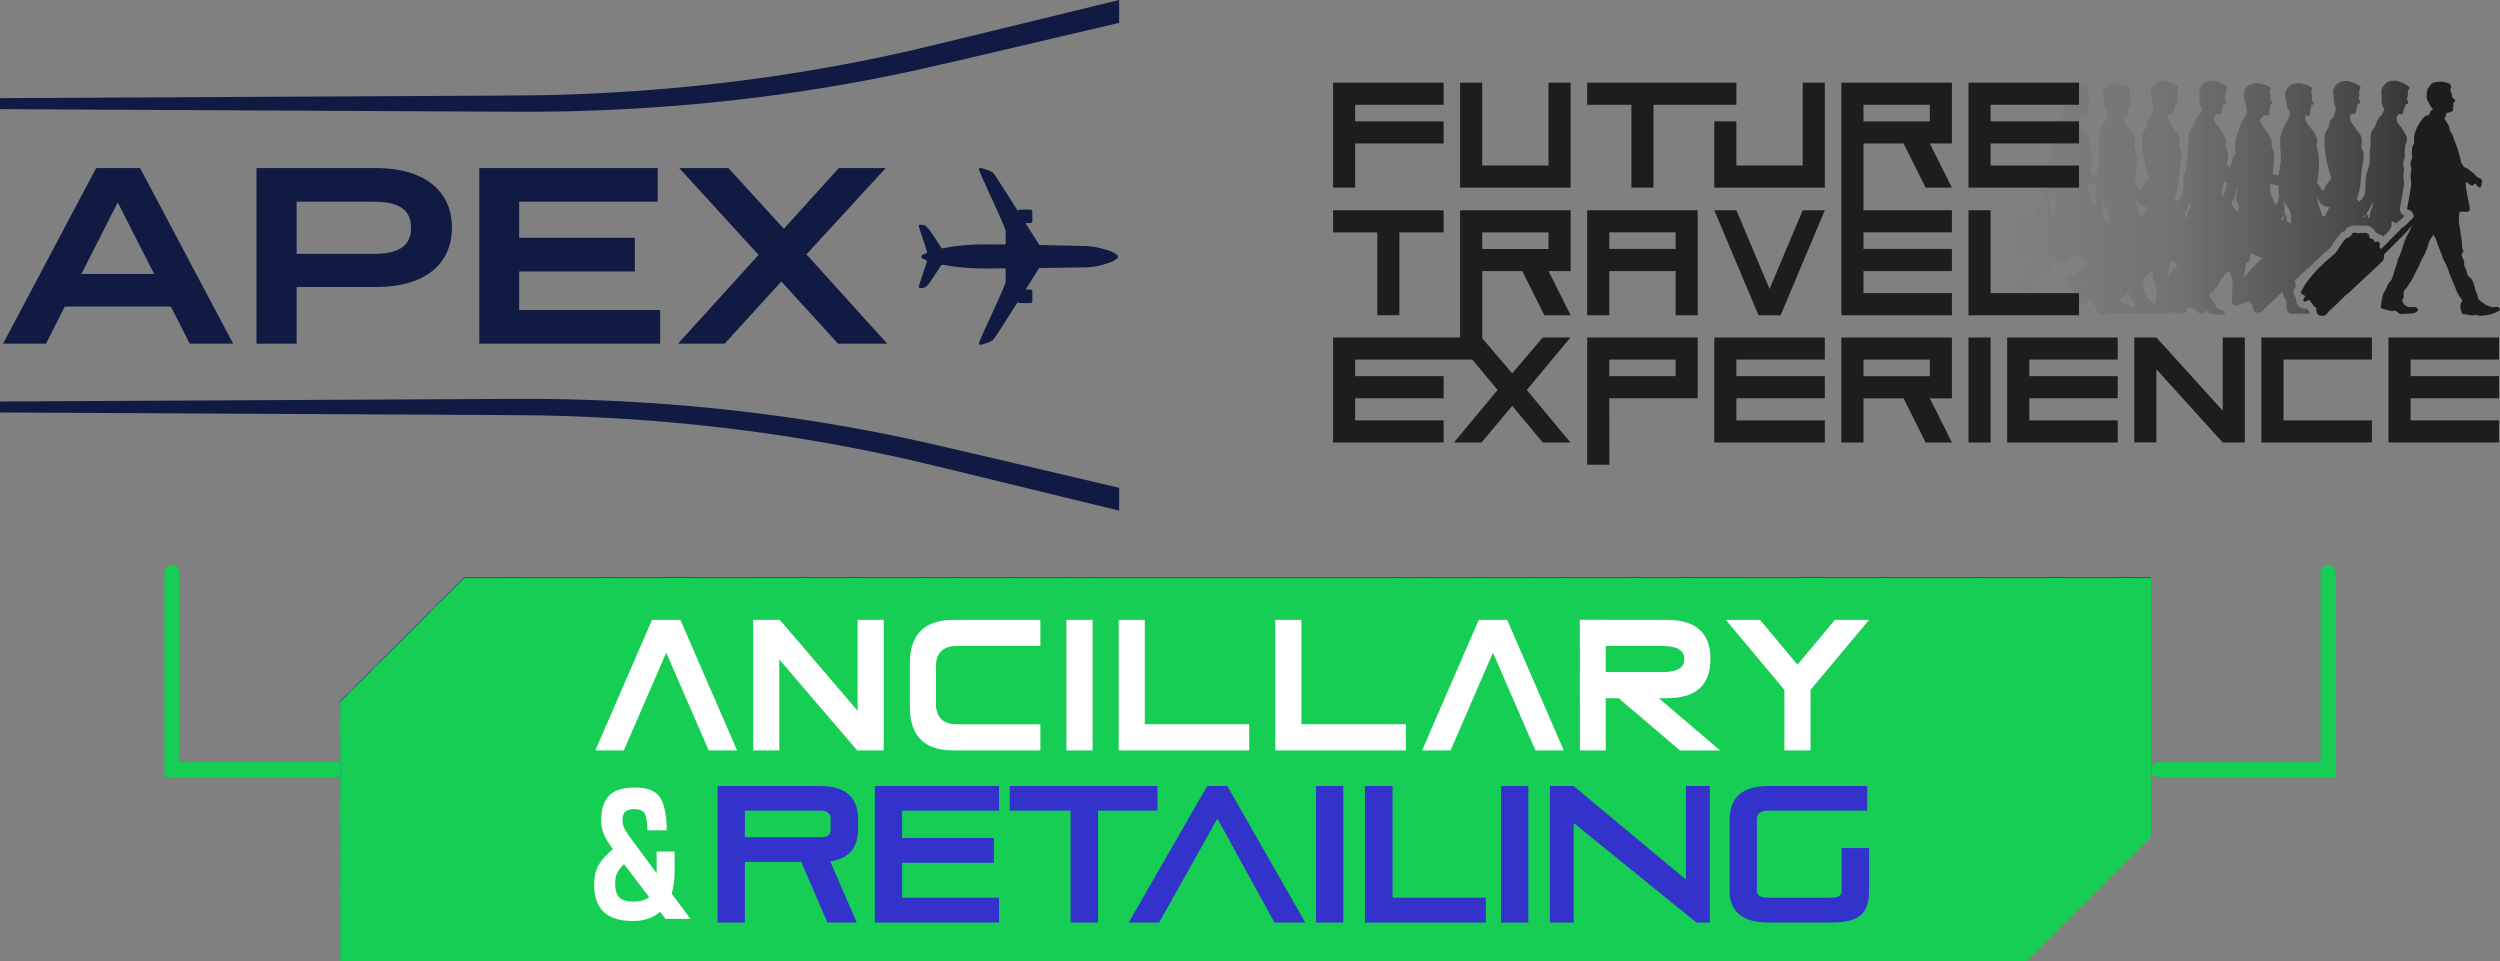 <svg viewBox="0 0 1452.02 558.22" xmlns="http://www.w3.org/2000/svg" xmlns:xlink="http://www.w3.org/1999/xlink"><rect x="0" y="0" width="1452.02" height="558.22" fill="#808080" stroke="none"/><linearGradient id="a" gradientUnits="userSpaceOnUse" x1="1165.78" x2="1399.49" y1="114.98" y2="114.98"><stop offset="0" stop-color="#1d1e1c" stop-opacity="0"/><stop offset=".42" stop-color="#1d1e1c" stop-opacity=".14"/><stop offset=".85" stop-color="#1d1e1c" stop-opacity=".55"/><stop offset="1" stop-color="#1d1e1c" stop-opacity=".75"/></linearGradient><path d="m198.31 451.32h-102.8v-118.74c0-2.4 1.95-4.34 4.34-4.34s4.34 1.95 4.34 4.34v110.05h94.12c2.4 0 4.34 1.95 4.34 4.34s-1.95 4.34-4.34 4.34z" fill="#17ce54"/><path d="m1356.51 451.32h-102.8c-2.4 0-4.34-1.95-4.34-4.34s1.95-4.34 4.34-4.34h94.12v-110.05c0-2.4 1.95-4.34 4.34-4.34s4.34 1.95 4.34 4.34v118.74z" fill="#17ce54"/><path d="m1452.02 179.8c-.07.67-1.81 1.39-2.74 1.79-1.98.89-3.88 1.32-6.33 1.61-1.04.12-2.25.28-3.12.19-.73-.07-1.33-.58-1.8-.56-.39.01-.67.33-1.13.38-1 .12-2.25-.23-3.4-.38s-2.32-.26-3.31-.47c-.75-1.29-1.5-3.55-1.04-5.77.19-.92.98-1.19.95-2.08-.03-.73-.72-1.07-1.13-1.61-.38-.49-.78-1.19-1.14-1.8-.96-1.67-1.55-3.38-2.27-5.29-.41-1.11-.97-2.13-1.42-3.21-.94-2.26-1.8-4.55-2.55-6.81-.65-1.91-1.67-3.6-2.58-5.35-1.16-3.95-3.12-7.61-4.25-11.56 0-.06-.02-.12-.02-.17 0-.04-.02-.07-.02-.11-.05-.07-.12-.13-.17-.2-.44-.66-.81-1.38-1.15-2.12-.87 1.18-1.71 2.42-2.44 3.71-.59 2.27-1.41 4.5-2.24 6.72-1.48 2.76-2.97 5.42-4.03 8.43 0 0-.01 0-.02 0-1.61 2.33-2.42 4.92-3.97 7.57-.61 1.03-1.37 2.21-2.27 3.5-.61.88-2.17 2.41-2.37 3.4-.2 1.01.24 2.51-.09 3.5-.19.56-.72.68-.76 1.23-.01.24.58 1.65.66 1.8.34.59 1.71 1.78 2.27 1.99 1.77.63 3.8-.26 5.2.38.39.18 1.21 1.02 1.14 1.61-.06.52-1.56 1.5-2.27 1.7-.85.25-2.42.27-3.87.38-1.44.11-3.13.26-4.26.09-1.28-.2-1.18-.89-2.08-1.42-.5-.3-.96-.28-1.51-.57-.47.06-.64.43-1.13.47-2.19-.77-5.04-.89-6.71-2.18.05-.52.31-.93.38-1.42.06-.42-.04-.82 0-1.23.07-.67.33-1.4.47-2.08.16-.76.2-1.61.38-2.26.44-1.64 1.66-3.04 2.27-4.45.18-.42.19-.93.38-1.32.7-1.5 2.16-2.44 2.74-3.88.35-.86.55-1.82.85-2.74.62-1.84 1.19-3.66 1.8-5.48.3-.89.72-1.77.76-2.74-.06-.05-.13-.08-.19-.13 2.07-3.4 2.94-7.62 4.31-11.27.87-2.32 2.87-5.39 4.11-8.46-.62.61-1.23 1.23-1.78 1.89-2.38 2.87-5.12 5.38-7.7 8.05-2.18 2.25-4.45 4.41-6.72 6.64 0 .34 0 .69.02 1.05.08 1.24-.28 2.32-1.18 3.19-1.1 1.06-2.21 2.12-3.33 3.17-1.57 1.47-3.16 2.92-4.74 4.39-3.1 2.89-6.2 5.78-9.3 8.68-.57.53-1.1 1.12-1.72 1.6-1.81 1.4-3.5 2.93-5.06 4.58-1.17 1.23-2.35 2.44-3.61 3.57-1.13 1.03-2.28 2.04-3.4 3.08-.24.22-.41.5-.6.77-1.14 1.62-2.69 1.96-4.46 1.42-1.58-.49-2.16-2.44-1.98-3.75.03-.19.08-.38.12-.55-.94-.53-1.71-1.16-2.18-2.13-.2-.4-.54-.73-.83-1.08-.43-.53-.87-1.05-1.29-1.55-1.02.2-1.72 1.19-2.89.97-.54-.25-.54-.77-.48-1.44.36-.48.79-1.05 1.19-1.58-.24-.21-.47-.42-.71-.62-.07-.06-.15-.17-.23-.18-.97-.07-1.24-.93-1.76-1.48.01-.15-.01-.28.04-.34.88-1.02 1.38-2.27 2.01-3.44.66-1.22 1.49-2.29 2.33-3.37 2.5-3.19 5.19-6.21 8.12-9.01 1.32-1.26 2.73-2.43 4.11-3.63 1.13-.98 2.28-1.94 3.42-2.92.14-.12.28-.28.36-.44.25-.54.6-.98 1.03-1.4.29-.28.46-.7.65-1.08 1.08-2.11 2.58-3.91 4.19-5.62.41-.43.86-.7 1.48-.45.74-.68 1.48-1.36 2.22-2.05-.1-.1-.21-.22-.39-.4 1.13-.45 2.19-.88 3.35-.25.31.17.63.13.94 0 .43-.18.87-.2 1.33-.13.97.16 1.94-.14 2.98-.04.98.55 2.06 1.1 1.65 2.7.4.3.81.61 1.26.94.2-.1.39-.2.64-.32.5.69 1.02 1.4 1.54 2.12.49-.19.94-.35 1.42-.53.41.33.79.63 1.19.95.16.77.12 1.53-.3 2.27.33.39.63.77 1.01 1.21.52-.48 1.01-.93 1.5-1.39.21-.2.41-.42.62-.63 3.36-3.38 6.71-6.76 10.07-10.15.37-.37.72-.77 1.23-.74 1.89-1.87 3.77-3.74 5.64-5.59-.03-.49-.1-.97-.26-1.42-.38-1.11-.87-1.8-1.48-2.18.02-.07.05-.12.06-.2-.71-.27-1.61-.35-2.18-.76.58-4.71 2.03-9.79 2.36-14.85.11-1.71-.35-2.95-.38-4.25-.02-1.34.49-2.73.48-4.07 0-1.29-.58-2.48-.48-3.69.11-1.21 1-2.36 1.04-3.59.02-.52-.24-1.07-.28-1.51-.06-.72 0-1.58.1-2.37.08-.7.11-1.53.28-2.17.15-.55.72-1.07.85-1.7.18-.9-.05-1.93 0-2.74.26-4.17 2.01-7.33 3.88-10.03.85-1.23 1.75-2.61 2.93-3.21.64-.32 1.51-.3 2.08-.95.48-.54.36-1.43.85-1.98.42-.48.95-.25 1.33-.94-1.05-1-1.61-2.26-2.37-3.69-.43-.82-.97-1.53-1.13-2.27-.27-1.22-.18-4.31.29-5.58.21-.56.84-1.35 1.32-1.98.49-.63 1.02-1.35 1.61-1.7.9-.53 3-.75 4.73-.85 1.29-.07 2 .17 2.93.47.62.2 1.36.25 1.8.47.66.33.88 1.06 1.41 1.71-.07.82-.51 1.47-.47 2.27.04.9.71 1.62.94 2.37-.34 1.42.04 1.78.86 2.55.34.33 1.03.78 1.04 1.14.01.56-.98.87-1.14 1.51-.1.43.12 1.15 0 1.8-.06.33-.27.74-.28 1.04-.02.44.3.87.19 1.32-.78 1.24-2.95 1.08-4.17 1.89.21 1.61-1.28 2.63-.66 3.78.13.24.31.22.28.19.71.65.83 1.17 1.33 2.08.27.51.67.87.85 1.32.34.85.23 1.92.66 2.93.24.57.74.86 1.04 1.42.65 1.26.94 2.8 1.51 4.16 1.34 3.2 2.46 6.69 3.31 10.21.18.76.21 1.61.47 2.27.11.26.46.68.66 1.04.24.44.4.92.57 1.14.64.79 2.11 1.25 3.12 1.89.46.29.86.75 1.32 1.14.51.42 1.12.69 1.51 1.03.91.79 1.53 1.96 2.36 2.46.69.41 1.4.42 1.99.85.04.48.71.76.76 1.32.02.26-.31.71-.38 1.23-.04.32.05.72 0 .95-.1.45-.69 1.5-1.04 1.6-.68-.21-1.11-.48-1.51-.94s-.5-1.1-1.05-1.42c-.92.33-.87 1.08-1.89 1.14-1.5.07-2.26-1.79-3.68-1.99-.3 1.26.09 2.67.28 4.16.36 2.83.97 5.25 1.51 8.14.24 1.29.84 3.32.29 4.26-.79 1.33-3.88.27-5.68.76-.49 1.73-.47 3.66-.38 5.57.03.72.01 1.46.09 2.09.06.42.3.81.38 1.23.1.47.14.96.2 1.42.33 2.93.96 5.86 1.13 8.7.04.59-.13 1.3 0 1.89.12.54.79 1.02.76 1.8-.04.74-1 1.29-1.04 2.17-.06 1.12 1.29 2.58 1.51 4.16.08.59-.11 1.22 0 1.89.14.82.89 1.9 1.23 2.84.45 1.24.44 2.44.85 3.22.29.54.92.79 1.42 1.23 2.09 1.82 2.38 5.69 3.5 8.51.3.74.66 1.56.85 2.26.1.35.04.8.19 1.14.23.54 1 1.26 1.61 1.8 1.3 1.13 2.64 1.95 4.25 2.65.88.38 1.93.7 2.74.76 1.17.08 1.83-.45 2.74-.19.29.08 1.51.86 1.42 1.61z" fill="#1d1e1c"/><path d="m1398.5 55.74c.13-.99-.39-2.21.17-3.31.27-.44.56-.89.83-1.34-.53-1.61-5.46-3.81-8-4.25-.91.04-1.82.08-2.73.12-2.48.5-4.32 2.13-5.35 4.57-.85 1.99.28 5.24-.14 7.03.13.36.15.66.04 1.06.19 1.28.62 2.62 1.42 3.64-.24 2.7-2.86 4.76-3.84 6.41-.58.96-.77 2.38-1.42 3.63-.62 1.19-1.86 2.31-2.13 3.3-1.03 3.82-.04 6.84-.84 10.3-.06.57-.14 1.13-.11 1.7.02.61.09 1.23-.01 1.83.14.68-.12 1.52-.1 2.02.16 4.63-1.56 6.3-2.13 9.91-.64 4.12.13 8.44-1.06 11.23-.61 1.43-1.76 2.56-2.93 3.63-.51-.91-1.07-1.42-1.5-1.69.04 0 .09.02.14.02 1.79-3.67 2.51-11.23 2.82-15.96.24-3.74 1.78-7.6 1.04-11.39-.18-.95-.91-1.66-1.04-2.61-.25-1.74.39-3.71 0-5.53s-2.24-3.66-3.5-5.54c-2.33-3.45-4.78-6.02-2.17-8.53.29.11.59.21.87.23 2.39.13 1.08-3.14 1.96-3.49-.04-.95.15-.63.56-1.31-.17-.35-.22-.59-.08-1.02.65-.37 1.33-.08 1.61-.97-.32-.79-.65-1.58-.98-2.37-.07-.68.4-.88.46-1.61.08-.98-.5-2.16-.02-3.27.25-.44.5-.9.74-1.36-.6-1.57-5.57-3.49-8.1-3.8-.9.08-1.79.16-2.68.25-2.41.6-4.14 2.3-5.02 4.75-.72 2 .56 5.15.25 6.92.14.36.19.65.1 1.04.19.92.51 1.85.99 2.67 0 1.39-.73 3.82-1.4 5.35-.34.78-1.38 1.23-1.75 1.95-.54 1.04-.48 2.62-1.05 3.91-.74 1.68-1.89 2.88-2.1 4.23-1.32 8.82 1.94 19.87 3.62 25.17.03.1.05.23.07.36-.93 1.67-2.82 3.13-3.69 5.08-.27.61-.48 1.18-.63 1.74-.4-.08-.81-.14-1.23-.16-2.37-4.37-3.11-3.7-2.49-5.29 1.11-6.65 1.49-14.65-.71-20.48 1.83-4.09-1-7.37-3.19-10.24-1.54-2.02-4.33-4.21-2.76-7.14.35.1.71.2 1.04.19 2.42-.06.78-3.26 1.63-3.69-.13-.96.1-.64.45-1.37-.21-.34-.29-.58-.19-1.03.62-.43 1.35-.19 1.53-1.11-.41-.77-.82-1.53-1.23-2.31-.13-.68.32-.93.31-1.66-.02-.99-.71-2.14-.33-3.3.2-.48.41-.96.61-1.43-.76-1.53-5.98-3.05-8.55-3.17-.9.16-1.8.32-2.69.48-2.38.81-3.96 2.67-4.61 5.22-.54 2.08 1.07 5.16.91 6.97.18.34.25.64.21 1.05.35 1.14.91 2.31 1.72 3.19-.02.87-.18 1.71-.47 2.49-1.04 2.77-2.99 5.65-4.26 8.59-2.24 5.21-.2 11.05-.71 17.51-.23 2.86-1.07 5.61-1.34 8.23-1.04-.3-2.12-.58-3.35-.9.38-4.22 1.18-9.56.48-12.95-.21-.97-.93-1.88-1.07-2.97-.12-.92.21-2.26 0-3.3-.52-2.63-2.3-4.57-3.55-5.95-.35-.39-.44-.96-.7-1.32-1.87-2.49-3.88-4.87-1.07-6.94.03 0 .67-.49 1.14-.77.5.06 1.04.27 1.52.24 2.42-.16.64-3.29 1.47-3.75-.17-.96.07-.65.39-1.38-.22-.33-.31-.57-.22-1.02.59-.46 1.33-.24 1.47-1.17-.44-.76-.88-1.51-1.32-2.26-.16-.68.28-.94.24-1.67-.06-.99-.81-2.11-.48-3.28.19-.48.37-.97.55-1.45-.83-1.51-6.1-2.83-8.69-2.84-.89.19-1.78.38-2.66.58-2.35.9-3.84 2.82-4.38 5.39-.44 2.1 1.29 5.11 1.22 6.94.19.33.28.63.25 1.03.15.42.33.84.54 1.26.26 2.82-1.85 5.04-2.74 6.8-1.93 3.81-4 9.47-4.26 13.88-.09 1.59.55 3.42.35 4.62-.19 1.21-1.4 2.18-1.77 3.31-.41 1.27-.64 3.06-1.07 4.62-.06.22-.11.43-.16.64-.95-.66-1.78-1.32-1.97-2.01-.39-1.39.76-3.17.7-4.62-.09-2.93-2.26-5.99-1.32-8.92-.04-.46-.09-.93-.15-1.38-1.56-2.75-3.45-6.03-5.26-8.18-1.48-1.76-2.19-3.83-.08-5.86 0 0 .07-.19.1-.31.34.14.68.3 1.02.34 2.41.25 1.27-3.12 2.17-3.43.02-.97.19-.63.65-1.29-.15-.36-.2-.61-.03-1.04.68-.35 1.36-.02 1.68-.9-.28-.82-.58-1.63-.87-2.45-.03-.69.46-.87.56-1.61.13-.99-.39-2.21.16-3.31.28-.44.55-.89.83-1.34-.53-1.61-5.45-3.8-7.99-4.25-.91.04-1.83.08-2.73.12-2.47.5-4.31 2.13-5.35 4.57-.85 1.99.28 5.24-.14 7.02.13.36.15.66.04 1.06.19 1.28.62 2.62 1.42 3.63-.24 2.7-2.86 4.76-3.84 6.4-.58.97-.77 2.38-1.43 3.63-.62 1.19-1.86 2.31-2.12 3.3-1.03 3.82-.04 6.84-.84 10.29-.05.57-.14 1.13-.11 1.7.02.61.1 1.23-.01 1.83.14.68-.11 1.52-.1 2.02.16 4.62-1.57 6.29-2.13 9.9-.64 4.11.13 8.43-1.07 11.22-.61 1.43-1.76 2.56-2.92 3.63-.51-.91-1.07-1.42-1.5-1.69.04 0 .09.01.14.02 1.79-3.67 2.51-11.22 2.82-15.95.24-3.74 1.78-7.59 1.05-11.38-.17-.95-.92-1.66-1.05-2.61-.25-1.74.39-3.7 0-5.53-.39-1.82-2.24-3.65-3.49-5.53-2.32-3.45-4.78-6.01-2.17-8.52.29.11.58.21.87.23 2.38.13 1.08-3.13 1.96-3.49-.04-.95.15-.62.56-1.31-.16-.35-.22-.59-.08-1.02.65-.37 1.34-.08 1.6-.96-.32-.79-.65-1.58-.98-2.37-.07-.68.4-.88.46-1.61.08-.98-.5-2.16-.02-3.27.25-.44.5-.9.74-1.36-.6-1.57-5.57-3.48-8.1-3.8-.89.08-1.79.16-2.68.25-2.41.6-4.13 2.3-5.01 4.75-.72 1.99.56 5.14.24 6.91.14.35.19.65.1 1.04.19.92.5 1.85.98 2.67 0 1.4-.73 3.81-1.4 5.35-.34.77-1.37 1.23-1.75 1.95-.54 1.04-.48 2.62-1.05 3.9-.74 1.68-1.89 2.88-2.1 4.23-1.32 8.81 1.94 19.85 3.62 25.14.03.1.05.23.07.36-.92 1.67-2.81 3.13-3.69 5.08-.27.61-.48 1.18-.63 1.74-.4-.08-.81-.14-1.23-.16-2.36-4.36-3.1-3.7-2.48-5.28 1.11-6.65 1.49-14.64-.71-20.47 1.83-4.09-1-7.36-3.19-10.23-1.53-2.02-4.33-4.21-2.76-7.13.35.09.7.2 1.04.19 2.42-.06.78-3.25 1.63-3.68-.13-.96.09-.64.44-1.37-.21-.34-.29-.58-.18-1.03.62-.43 1.35-.19 1.53-1.11-.4-.77-.81-1.53-1.22-2.31-.13-.68.32-.92.31-1.66-.02-.99-.72-2.13-.33-3.3.21-.48.41-.96.61-1.43-.76-1.53-5.97-3.05-8.55-3.16-.9.16-1.79.32-2.68.48-2.38.81-3.96 2.67-4.61 5.22-.54 2.08 1.07 5.15.91 6.97.18.34.26.64.2 1.05.35 1.14.91 2.31 1.72 3.19-.02.87-.18 1.7-.47 2.48-1.05 2.77-2.99 5.65-4.25 8.58-2.24 5.21-.21 11.04-.71 17.5-.22 2.86-1.08 5.6-1.34 8.22-1.03-.3-2.12-.58-3.34-.9.38-4.21 1.18-9.55.48-12.93-.2-.97-.92-1.88-1.06-2.97-.12-.92.21-2.26 0-3.3-.52-2.63-2.29-4.57-3.55-5.94-.35-.39-.44-.96-.7-1.32-1.88-2.49-3.88-4.86-1.07-6.93.03 0 .67-.48 1.13-.76.5.06 1.04.27 1.53.24 2.41-.16.64-3.28 1.47-3.75-.17-.96.06-.65.39-1.38-.22-.33-.31-.57-.22-1.02.6-.46 1.32-.24 1.47-1.17-.43-.75-.88-1.51-1.32-2.26-.16-.68.28-.94.24-1.67-.06-.99-.81-2.11-.47-3.28.19-.48.37-.97.55-1.46-.83-1.5-6.1-2.82-8.68-2.84-.89.19-1.78.38-2.66.58-2.34.9-3.83 2.81-4.37 5.39-.45 2.1 1.29 5.1 1.21 6.93.2.33.28.63.25 1.03.15.43.34.85.54 1.26.26 2.82-1.85 5.04-2.74 6.8-1.93 3.81-4 9.47-4.26 13.86-.09 1.59.55 3.42.36 4.62-.19 1.21-1.4 2.17-1.77 3.3-.42 1.27-.65 3.05-1.07 4.62-.88 3.31-1.43 6.16-2.12 9.9-.37 2.01-1.88 6.2-1.88 7.62 0 1.1 1.41.03 1.17.96-.47 1.86-3.46 4.38-4.31 6.94-.89.57-1.37 1.45-1.58 2.47-.83.42-.96 1.26-1.41 1.91-3.59-.31-6.69-1.33-10.72-1.03-1.01 5.57-1.81 11.06-2.65 16.7-.28 1.86-.82 3.81-.42 5.82 1.96.95 4.49.93 6.86 1.22 2.47.31 4.96.65 7.46 1-2.15 2.46-3.86 4.8-5.94 8.59-.45.71-2.86 6.39-3.53 7.38-.11.17 1.05.57.94.73-.56.83-.64 1.2-.94 1.75-1.42 2.57-4.32 4.06-2.95 7.32 2.53 1.67 8.99 1.94 8.66 4.81.06.22.11.44.16.68.08.34.26.52.5.66.09-.01.2-.02.33 0 1.99.2 4 .3 6 .53 1.02.12 2.04.3 2.69-.02.14-.3.21-.61.23-.95h-.03c-.37-2.06-2.39-1.71-4.32-2.48-1.13-2.72-4.91-6.1-4.37-9.31.17-1.02 1.54.31 1.54.31.38-1.22 2.18-3.33 3.22-4.41 1.07-1.11 1.02-3.47 2.45-4.74 1.42-1.27 2.41-2.97 3.77-3.28.5-.57 1.02-1.13 1.49-1.72.57-1.4 1.24-2.74 2.11-4.02.49.06.97.09 1.43.1.38.01.74-.13 1.1-.12 1.78.05 4.43 1.41 5.73-.56.52-.78.64-2.86.77-4.38 2.87 1.1 5.75 2.24 8.65 3.36 1.17.45 2.33.99 3.49 1.49-1.08 1.12-2.08 2.24-2.36 3.52-1.5.72-3.47 1.55-4.83 2.64-.4.32.42 1.03-.14 1.32-2.14 1.09-5.53 1.01-6.02 3.3-.55 2.5 2.5 5.03 3.55 7.59 1.17 2.88 1.19 5.29 3.54 6.6h4.61c.18-.81-.07-1.49-.41-2.15.72-.21 1.3-.78 2.05-.92.42.5.86 1.02 1.29 1.55.29.35.63.68.83 1.08.48.97 1.24 1.6 2.18 2.13-.04.18-.09.36-.12.55-.18 1.31.4 3.26 1.98 3.75 1.64.51 3.1.23 4.21-1.12.16.11.32.22.48.33 4 0 7.97.11 12 .08.12 0 .23-.01.34-.01 1.13-.18 2.19-.52 3.25-.84.04.11.09.21.12.3.36.26.8.46 1.26.62 5.98-.02 12.12-.08 18.29-.16.11-.21.14-.43.15-.66-.02-.09-.03-.17-.06-.25h-.02c-.13-.38-.33-.7-.56-.99.37.06.66.23.77.6.1.08.18.16.28.24.45.13.88.26 1.28.38.67.2 1.37.34 2.09.43.35 0 .71 0 1.06.01.11.05.21.11.33.15 1.4.43 2.66.29 3.7-.59.31-.1.62-.2.91-.33.06-.08.13-.15.19-.23h-.04c.18-.55.46-.92.53-1.26.3-.28.61-.55.92-.83 2.05-.15 3.66.12 4.32 1.74s.04.04.05.06c.05.07.09.15.14.23.1.05.2.09.3.14.82.43 1.2.88 1.69 1.08.29.04.5-.07.8-.12.07-.01.14 0 .21 0 .11-.03.22-.05.33-.06.05-.02.1-.03.17-.04.3-.06.59-.14.88-.23.22-.09.43-.17.64-.26.23-.11.45-.24.66-.39.08-.06.15-.11.24-.17.03-.02.07-.04.1-.07.06-.05.13-.1.2-.16h-.02c.04-.22.17-.35.32-.46.11.26.17.53.13.84.06.22.11.45.16.69.08.34.26.53.5.66.09-.02.19-.02.33 0 1.99.2 4 .3 6 .53 1.02.12 2.04.3 2.7-.02.14-.29.2-.61.23-.95 0 0-.02 0-.03 0-.37-2.06-2.39-1.71-4.33-2.48-1.13-2.72-4.91-6.1-4.37-9.31.17-1.03 1.54.31 1.54.31.39-1.23 2.19-3.33 3.23-4.41 1.07-1.11 1.02-3.48 2.45-4.74 1.41-1.27 2.4-2.97 3.77-3.29.16-.18.32-.37.48-.56.71 2.23 1.53 4.44 1.76 6.71.46 4.47-1.18 8.4 0 12.54 2.54 2.37 5.76-.76 9.21-1.32.18-.03.36-.05.53-.07.48.86 1.19 1.45 2.07 1.94-.04.18-.09.36-.12.55-.18 1.31.4 3.26 1.98 3.75 1.77.54 3.32.2 4.46-1.42.19-.27.36-.55.6-.77 1.12-1.04 2.27-2.05 3.4-3.08 1.25-1.14 2.44-2.34 3.61-3.57 1.01-1.07 2.1-2.07 3.22-3.03.31 1.02.61 2.04.9 3.04.22.75 1.26 1.37 1.36 2.13.31 2.15-.41 4.55 1.02 6.54.13.16.26.31.39.46.25.18.51.36.78.53 3.82 0 7.61.09 11.44.07-.14-.47-.26-.95-.31-1.43-.54-.53-1-1.11-1.38-1.75-.38.08-.81.14-1.26.14-.37 0-.74-.03-1.1-.1-.34-.06-.66-.17-.97-.31-1.19-.55-3.15-2-2.87-5.52 0-.04 0-.09.01-.13-.16-.19-.28-.37-.37-.5-.03-.04-.05-.08-.08-.11-.74-.81-1.12-1.88-1.07-2.97 0-1.1.36-2.05 1.03-2.84.11-.13.22-.3.33-.48-.23-1.11-.44-2.24-.6-3.34 1.87-1.75 3.74-3.49 5.62-5.24.75-.7 1.51-1.4 2.27-2.1.03.11.05.22.08.33.8-.9 1.6-1.78 2.42-2.64 1.11-1.04 2.21-2.08 3.3-3.14.16-.15.27-.32.4-.48.74-.67 1.49-1.32 2.22-1.95.32-.28.64-.55.96-.83.65-.57 1.31-1.13 1.97-1.69.37-.31.73-.62 1.1-.94.34-.6.77-1.15 1.28-1.69.05-.1.1-.2.15-.3 1.42-2.76 3.35-4.96 4.86-6.57.84-.88 1.71-1.36 2.49-1.61.42-1.04 1.26-1.88 2.32-2.3.9-.36 2.13-.85 3.62-.85.62 0 1.23.08 1.82.25.39-.07.79-.11 1.19-.11.37 0 .74.03 1.12.09.12 0 .34-.02.55-.04.37-.03.82-.07 1.33-.07.3 0 .59.01.88.04.56.06 1.11.23 1.61.5l.08.05c1.7.95 2.69 2.04 3.23 3.15.57.27 1.07.67 1.48 1.19.81.06 1.6.36 2.26.88l.69.55.39-.39c1.07-1.08 2.15-2.17 3.22-3.25.76-1.23 1.41-2.42 1.25-3.73-.26-2.11.72-1.83 2.64-.19.13-.13.27-.27.4-.4l.06-.06c.35-.35.99-1 1.94-1.44l.31-.3 2.25-2.23c-.32-.15-.66-.33-.98-.56-1.25-.88-1.91-2.37-1.72-3.88.26-2.11.68-4.27 1.08-6.35.53-2.74 1.08-5.58 1.26-8.27.04-.55-.05-1.07-.15-1.73-.1-.63-.22-1.34-.24-2.17-.02-1.09.16-2.09.3-2.88.09-.47.17-.96.17-1.24 0-.17-.09-.57-.16-.89-.17-.8-.41-1.9-.3-3.19.11-1.2.51-2.19.8-2.91.05-.12.1-.26.15-.38-.07-.29-.16-.67-.2-1.12-.07-.91-.04-1.98.11-3.19.02-.15.03-.32.05-.48.06-.66.13-1.47.35-2.27.2-.74.52-1.32.77-1.72 0-.11-.01-.22-.02-.31-.03-.45-.07-1.01-.03-1.6.02-.3.06-.58.1-.87-1.44-2.51-3.09-5.27-4.68-7.16-1.48-1.76-2.2-3.83-.09-5.86 0 0 .07-.19.1-.31.34.14.68.3 1.02.33 2.41.25 1.27-3.12 2.18-3.43.02-.97.19-.63.65-1.3-.15-.37-.2-.62-.03-1.05.68-.34 1.36-.01 1.68-.9-.28-.81-.57-1.63-.86-2.45-.03-.69.45-.88.56-1.61zm-217.83 69.51c.49-.3 1.31-.11 1.52.37-.53.36-1.37.22-1.52-.37zm1.82.79c-.11-.49-.22-.98-.33-1.46.12-.14.26-.3.41-.46.13.55.41 1.1.91 1.63.23.24.5.42.82.57-.62-.06-1.23-.14-1.81-.27zm6.47.45c.85-.69 1.32-1.51 1.57-2.42.28.7.22 1.6.43 2.58-.66-.09-1.33-.13-2-.16zm3.94-.35c-.4-1.37-1.16-2.44-2.18-3.21.18-1.96-.29-4.22-.15-6.43.03-.45 1.2-.19 1.28-.61.58-2.97 1.27-6.05 2.45-8.64-.67 2.86-1.39 6.66-1.24 8.59.09 1.1 1.33 2.3 1.42 3.63.08 1.4-.95 4.07-1.57 6.67zm78.6-7.33c.22-.59.39-1.21.53-1.83.08.9.15 1.85.18 2.82-1.11 1.85-1.63 4.26-1.91 6.88-.16-.12-.38-.22-.63-.31-.14-.94-.48-1.77-.99-2.5 1.35-1.78 2.41-3.95 2.82-5.07zm-3.47 5.88c.06.42-.02.89-.12 1.39-.44-.03-.9-.06-1.32-.08.49-.35.98-.8 1.43-1.32zm-21.04-4.6c.03.23.05.47.09.71-.06-.02-.11-.03-.18-.04-.78 1.57-1.55 3.13-2.29 4.69-.59-.05-1.16-.11-1.74-.17-.88-3.94-2.86-7.06-2.73-10.74.78 2.86 3.46 5.88 6.86 5.56zm-22.45 3.34c.53 2.01.24 4.05.43 6.2-.87-.36-1.71-.7-2.58-1.06.24-1.98-.35-3.61-1.45-4.83.02-.1.04-.21.06-.31.3-2.31 0-4.39-.32-6.81 1.15 2.56 3.25 4.54 3.87 6.81zm-3.91 1.4c.19.8-.15 1.73-.22 2.83-.38-.14-.77-.27-1.16-.39-.02-.08-.04-.16-.07-.23.63-.62 1.13-1.39 1.45-2.21zm-7.63-18.05c1.52.31 3.05.63 4.55 1.09.21 3.51.49 6.79-.46 9.63-.41.42-.86.8-1.32 1.19-1.93-3.95-3.87-8.19-2.77-11.9zm-1.08 56.92c-.48.65-.93 1.32-1.32 2.04-.1.18-.19.37-.29.56.12-.88.26-1.67.41-2.27.27-1.06.79-.79 1.2-.33zm-1.56 8.91c-.11-.52-.17-1.08-.22-1.65.05 0 .1.02.15.03.08 0 .15.11.23.18.24.21.47.41.71.62-.27.35-.54.71-.8 1.06-.02-.08-.06-.15-.07-.23zm29.26 6.17c-2.54-.48-6.11-2.04-8.69-3.99.24-.25.49-.49.73-.75 1.36-1.43 2.82-2.75 4.36-3.99.89 1.49 1.8 2.94 2.44 4.46.08.08.14.15.19.23.4.2.8.41 1.2.61-.11 1.17-.23 2.3-.23 3.43zm11.89-2.06c-2.17-1.24-3.99-2.96-5.01-4.77-1.72-3.05-1.77-6.59-1.61-10.1.95-.88 1.9-1.77 2.85-2.65.82-.76 1.65-1.53 2.47-2.29-.52 4.35 1.97 9.23 2.3 11.93.34 2.83-.47 5.35-.99 7.88zm12.79-22.22c-1.88 1.93-3.65 3.95-5.33 6.05.7-3.16 1.53-6.27 1.72-8.84.8.35 1.59.66 2.37.88.36.1.75.05 1.11.16.07.02.15.05.22.08-.05.54-.08 1.1-.08 1.67zm28.47-39.25s-.04.1-.06.15c-.18-.19-.35-.38-.53-.58.36 0 .72-.09.59.42zm.71-8.59c-.36 1.98-1.82 6.06-1.87 7.54-.55-.6-1.09-1.2-1.6-1.82h.03c.72-1.2.92-5.6 1.67-6.78.72.09 1.33.24 1.9.41-.04.22-.08.41-.12.64zm5.9 16.88c-.75-1.52-1.83-2.91-3-4.22-.07-.91-.12-1.84-.06-2.76.03-.45 1.2-.19 1.28-.62.54-2.73 1.18-5.52 2.19-7.98h.11c-.63 2.76-1.23 6.14-1.09 7.92.09 1.11 1.34 2.3 1.42 3.63.06.91-.36 2.38-.84 4zm12.42 28.35c-2.93 2.8-5.63 5.81-8.12 9.01-.06.08-.13.16-.19.25.18-2.75.7-5.67 1.03-8.56.69-.07 1.32-.34 1.77-1.03.52-.79.64-2.87.77-4.38 2.31.89 4.64 1.8 6.97 2.71-.76.66-1.51 1.32-2.24 2.02zm11.07-34.33c-.42.42-.87.8-1.33 1.19-1.94-3.95-3.88-8.19-2.78-11.91 1.52.3 3.05.63 4.56 1.09.21 3.52.49 6.8-.45 9.64zm3.32 10.17c-.38-.14-.77-.27-1.16-.39-.02-.08-.05-.15-.07-.23.63-.62 1.13-1.39 1.45-2.21.2.8-.15 1.73-.22 2.83zm1.97.92c.24-1.98-.35-3.61-1.45-4.83.02-.1.05-.21.06-.31.3-2.31 0-4.4-.32-6.82 1.15 2.56 3.26 4.54 3.87 6.82.53 2.01.23 4.05.43 6.2-.87-.36-1.71-.7-2.59-1.06zm24.54-7.83c-.78 1.57-1.55 3.13-2.3 4.69-.58-.05-1.17-.11-1.74-.17-.88-3.94-2.86-7.06-2.73-10.75.78 2.86 3.46 5.88 6.87 5.56.03.23.05.47.09.71-.06-.01-.12-.03-.18-.04zm21.03 5.34c-.45-.03-.9-.06-1.31-.08.49-.35.97-.81 1.43-1.32.06.43-.02.89-.12 1.4zm2.4.6c-.16-.12-.38-.22-.63-.31-.14-.94-.48-1.77-.99-2.5 1.36-1.78 2.41-3.95 2.83-5.08.22-.59.39-1.21.53-1.83.08.9.15 1.85.18 2.82-1.11 1.85-1.63 4.27-1.91 6.89z" fill="url(#a)"/><g fill="#1d1e1c"><path d="m1165.78 256.99h64.21v-12.84h-51.37v-12.84h51.37v-12.84h-51.37v-9.63h51.37v-12.84h-64.21z"/><path d="m1451.47 208.84v-12.84h-64.21v60.99h64.21v-12.84h-51.37v-12.84h51.37v-12.84h-51.37v-9.63z"/><path d="m995.67 256.99h64.2v-12.84h-51.36v-12.84h51.36v-12.84h-51.36v-9.63h51.36v-12.84h-64.2z"/><path d="m1069.49 257.01h12.84v-25.66h23.27l12.84 25.68h15.25l-12.84-25.68h12.84v-35.31h-64.2zm12.84-48.14h38.52v9.63h-38.52z"/><path d="m1313.44 256.99h64.2v-12.84h-51.36v-35.31h51.36v-12.84h-64.2z"/><path d="m1290.97 238.54-38.52-42.54h-12.84v60.95h12.84v-42.49l38.52 42.53h12.84v-60.99h-12.84z"/><path d="m1143.32 196h12.84v61h-12.84z"/><path d="m921.85 269.93h12.93l-.09-38.61h51.36v-35.31h-64.2zm12.84-61.09h38.52v9.63h-38.52z"/><path d="m1207.52 96.15h-51.36v-12.84h51.36v-12.84h-51.36v-9.63h51.36v-12.84h-64.2v60.99h64.2z"/><path d="m1069.49 122.11v60.99h64.2v-12.84h-51.36v-12.84h51.36v-12.84h-51.36v-9.63h51.36v-12.84h-51.36v-38.78h23.27l12.84 25.68h15.25l-12.84-25.68h12.84v-35.31h-64.2zm12.85-61.25h38.52v9.63h-38.52z"/><path d="m947.53 108.97h12.84v-48.11h48.16v-12.85h-86.68v12.85h25.68z"/><path d="m899.38 96.16h-38.52v-48.15h-12.84v61h64.2v-61h-12.84z"/><path d="m1047.03 96.16h-38.52v-25.68h-12.84v38.53h64.2v-61h-12.84z"/><path d="m787.1 83.32h51.36v-12.83h-51.36v-9.63h51.36v-12.85h-64.2v60.96h12.84z"/><path d="m848.03 196h-73.77v60.99h64.2v-12.84h-51.36v-12.84h51.36v-12.84h-51.36v-9.63h68.02l14.7 17.66-25.38 30.49h16.08l17.77-21.27 17.77 21.27h16.08l-25.38-30.49 25.38-30.5h-16.08l-17.77 20.86-17.4-20.43v-38.99s23.26 0 23.26 0l12.84 25.68h15.25l-12.84-25.68h12.84v-35.31h-64.2v73.86zm12.83-61.02h38.52v9.63h-38.52z"/><path d="m1207.5 170.26h-51.34v-48.15h-12.84v60.99h64.18z"/><path d="m921.85 183.1h12.84v-25.68h38.52v25.68h12.84v-60.99h-64.2zm12.84-48.15h38.52v9.63h-38.52z"/><path d="m812.78 183.07v-48.09h25.68v-12.84h-64.2v12.84h25.68v48.09z"/><path d="m1027.77 167.85-19.26-45.74h-12.84l25.68 60.99h12.84l25.68-60.99h-12.84z"/><path d="m1396.19 131.68c-.07 0-.12.02-.18.04.08-.02.15-.04.23-.03-.02 0-.03 0-.05 0z"/><path d="m1367.94 135.11s-.01 0-.02 0h.08c-.02 0-.04 0-.06 0z"/><path d="m1363.52 138.03c-.11 0-.22.02-.33.06.11-.04.22-.06.34-.06z"/><path d="m1373.95 135.24c-.06 0-.11 0-.17 0 .21 0 .42 0 .64.01-.16-.02-.31-.02-.47-.02z"/><path d="m1382.8 144.58c-.37-.44-.67-.81-.99-1.2.32.39.63.76.99 1.2z"/><path d="m1370.95 135.26s-.05 0-.07 0h.12c-.02 0-.04 0-.05 0z"/></g><path d="m650.01 296.58-79.76-19.42c-13.28-3.21-26.62-6.54-39.83-9.6-13.26-3.03-26.56-5.87-39.94-8.34-53.48-10.09-107.8-15.83-162.25-17.58-6.81-.19-13.62-.39-20.43-.44-6.8-.11-13.65-.12-20.49-.16l-41.04-.21-82.09-.42-164.18-.83v-6.39l164.18-.83 82.09-.42 41.04-.21c6.84-.03 13.67-.09 20.56-.05 6.87-.02 13.74.11 20.61.23 54.95 1.2 109.86 6.44 164.04 16.09 13.55 2.37 27.04 5.1 40.49 8.03 13.48 2.98 26.72 6.15 40.07 9.23l76.93 18.06z" fill="#111a43"/><path d="m650.01 0-79.76 19.42c-13.28 3.21-26.62 6.54-39.83 9.6-13.26 3.03-26.56 5.87-39.94 8.34-53.48 10.09-107.8 15.83-162.25 17.58-6.81.19-13.62.39-20.43.44-6.8.11-13.65.12-20.49.16l-41.04.21-82.09.42-164.18.83v6.39l164.18.83 82.09.42 41.04.21c6.84.03 13.67.09 20.56.05 6.87.02 13.74-.11 20.61-.23 54.95-1.2 109.86-6.44 164.04-16.09 13.55-2.37 27.04-5.1 40.49-8.03 13.48-2.98 26.72-6.15 40.07-9.23l76.93-18.06z" fill="#111a43"/><path d="m99.27 178.05h-61.64l-10.93 21.57h-24.91l54.06-102h25.5l54.06 102h-25.21zm-9.76-18.94-21.13-41.53-21.13 41.53z" fill="#111a43"/><path d="m262.48 132.15c0 22.59-17.49 34.54-43.71 34.54h-46.48v32.93h-23.31v-102h69.8c26.23 0 43.71 12.24 43.71 34.54zm-23.75.14c0-11.66-8.74-15.15-21.86-15.15h-44.59v30.31h44.59c13.11 0 21.86-3.5 21.86-15.15z" fill="#111a43"/><path d="m383.44 180.09v19.53h-105.06v-102h103.6v19.53h-80.44v20.98h67.18v19.53h-67.18v22.44h81.89z" fill="#111a43"/><path d="m468.38 147.74 46.92 51.88h-28.56l-32.93-36.14-32.93 36.14h-27.1l46.77-51.58-46.05-50.42h28.56l32.2 35.26 31.91-35.26h27.25l-46.05 50.13z" fill="#111a43"/><path d="m534.02 131.4c.12.61 3.24 9.93 4.85 14.73.17.5-.08 1.04-.58 1.24-1.03.4-1.84.77-2.43 1.08-.53.28-.53 1.04 0 1.31.57.3 1.34.65 2.33 1.02.5.19.75.74.58 1.24-1.63 4.87-4.64 13.86-4.76 14.45-.16.82 1.64.27 2.51.22.87-.06 1.91-1.37 3.22-3.01.76-.95 3.88-5.74 6.37-9.61.35-.54 1-.81 1.63-.69 6.14 1.21 14.51 2.17 25.24 2.14 3.37-.01 6.91-.03 10.51-.06.55 0 1 .44 1 .99v7.12c0 .44-.45 1.72-1.19 3.55l-.48 1.15c-.53 1.27-1.17 2.73-1.87 4.32l-.51 1.15c-.65 1.46-1.35 3.01-2.08 4.59l-.52 1.15c-.36.78-.72 1.57-1.08 2.35l-.53 1.15c-3.86 8.39-7.56 16.37-7.32 16.72.49.71 6.39-1.53 7.54-2.51.57-.49 7.49-11.3 14.24-21.97h.15c.7.27 1.53.44 2.54.44h3.07s1.32 0 1.32 0h.64c.39 0 .7-.32.7-.71v-5.55c0-.4-.3-.72-.7-.72h-1.96s-1.61 0-1.61 0c3.54-5.61 6.62-10.51 8.14-12.93.18-.29.49-.46.83-.46 14.63-.17 26.37-.36 26.37-.36s6.71.2 14.78-3.03c1.61-.64 2.95-1.41 3.75-2.31.15-.17.15-.28.15-.43s-.04-.3-.15-.43c-.8-.9-2.1-1.74-3.74-2.31-8.89-3.12-14.79-3.04-14.79-3.04s-11.71-.32-26.3-.6c-.33 0-.64-.18-.82-.46-1.49-2.37-4.63-7.37-8.26-13.12h1.64s1.32 0 1.32 0h.64c.39 0 .7-.32.7-.71v-5.55c0-.4-.3-.72-.7-.72h-1.96s-3.07 0-3.07 0c-.99 0-1.82.19-2.55.48h-.14c-6.76-10.66-13.67-21.47-14.24-21.97-1.15-.98-7.05-3.23-7.54-2.51-.24.35 3.46 8.33 7.32 16.72l.53 1.15c.36.78.72 1.57 1.08 2.35l.52 1.15c.72 1.58 1.42 3.13 2.08 4.59l.51 1.15c.7 1.58 1.34 3.05 1.87 4.32l.47 1.15c.74 1.83 1.19 3.11 1.19 3.55v7.14c0 .55-.45 1-1.01.99-3.59-.04-7.13-.07-10.5-.08-10.64-.04-18.99.99-25.13 2.28-.64.13-1.3-.14-1.65-.69-2.51-3.89-5.7-8.79-6.47-9.75-1.31-1.64-2.35-2.95-3.22-3.01-.87-.05-2.68-.6-2.51.22z" fill="#111a43"/><path d="m569.38 200.26c-.08 0-.15 0-.22-.01-.26-.03-.46-.14-.57-.31-.29-.41-.09-1.11 6.46-15.34l2.95-6.44c.72-1.58 1.42-3.12 2.07-4.59l.51-1.15c.7-1.58 1.34-3.04 1.87-4.31l.48-1.15c1.01-2.49 1.16-3.19 1.16-3.39v-7.12c0-.15-.06-.3-.17-.4-.11-.11-.25-.17-.4-.17-3.6.03-7.14.05-10.51.06-9.44.02-17.94-.69-25.32-2.14-.47-.09-.94.11-1.19.5-3.63 5.63-5.78 8.87-6.4 9.64l-.05.06c-1.41 1.77-2.43 3.04-3.48 3.11-.21.01-.46.06-.73.1-.85.14-1.65.26-2.04-.14-.1-.1-.25-.32-.18-.68.12-.58 2.66-8.21 4.77-14.5.1-.29-.05-.6-.34-.71-.92-.35-1.74-.71-2.37-1.05-.38-.2-.62-.6-.62-1.03s.24-.83.62-1.03c.65-.35 1.51-.73 2.47-1.1.28-.11.43-.42.33-.71-2.15-6.42-4.74-14.19-4.86-14.78-.07-.36.08-.58.18-.68.39-.41 1.2-.28 2.05-.14.27.04.53.09.73.1 1.05.07 2.07 1.34 3.48 3.11.66.83 2.85 4.12 6.54 9.84.26.4.74.6 1.21.5 7.43-1.56 15.92-2.35 25.22-2.29 3.37.01 6.91.04 10.5.08.15 0 .3-.06.41-.17s.17-.25.17-.41v-7.14c0-.2-.15-.9-1.16-3.39l-.47-1.14c-.53-1.27-1.17-2.73-1.87-4.31l-.51-1.15c-.65-1.46-1.35-3.01-2.07-4.59l-2.93-6.39c-6.57-14.28-6.76-14.98-6.48-15.39.12-.17.31-.27.57-.31 1.46-.19 6.52 1.83 7.59 2.74.21.18.76.65 14.17 21.81.79-.29 1.61-.43 2.49-.43h5.02c.63 0 1.13.51 1.13 1.15v5.55c0 .62-.51 1.13-1.13 1.13h-2.83c3.45 5.47 6.42 10.19 7.85 12.47.1.16.28.26.47.26 14.43.28 26.18.6 26.3.6.23 0 6.06-.04 14.92 3.07 1.65.58 3.04 1.44 3.92 2.43.17.22.25.46.25.71 0 .18 0 .42-.25.71-.78.88-2.1 1.7-3.91 2.43-8.06 3.22-14.88 3.06-14.95 3.06-.1 0-11.9.19-26.36.36-.2 0-.37.1-.47.26-1.46 2.33-4.36 6.95-7.73 12.28h2.8c.62 0 1.13.52 1.13 1.15v5.55c0 .62-.51 1.13-1.13 1.13h-5.02c-.9 0-1.72-.12-2.49-.39-13.41 21.16-13.98 21.66-14.17 21.82-1.02.87-5.67 2.75-7.37 2.75zm.02-.83s.02 0 .03 0c1.21 0 5.74-1.68 6.77-2.56.29-.28 2.53-3.5 14.16-21.87l.13-.2.54.03c.73.28 1.51.41 2.38.41h5.02c.15 0 .28-.14.28-.3v-5.55c0-.17-.11-.3-.28-.3h-4.33s.41-.66.41-.66c3.54-5.61 6.62-10.51 8.14-12.93.26-.41.7-.65 1.18-.66 14.46-.17 26.26-.36 26.37-.36.09 0 6.75.15 14.63-3 1.7-.68 2.9-1.42 3.59-2.2t.04-.15c0-.06-.02-.12-.06-.17-.76-.86-2.03-1.64-3.54-2.17-8.71-3.06-14.61-3.03-14.65-3.02-.13 0-11.89-.33-26.31-.6-.48 0-.92-.26-1.17-.66-1.49-2.37-4.63-7.37-8.26-13.11l-.41-.65h4.36c.15 0 .28-.14.28-.29v-5.55c0-.17-.11-.29-.28-.29h-5.02c-.85 0-1.63.14-2.39.44l-.16.03h-.38l-.13-.2c-11.64-18.37-13.87-21.59-14.17-21.87-1.03-.88-5.55-2.56-6.77-2.56-.01 0-.02 0-.03 0 .44 1.49 3.61 8.39 6.43 14.52l2.93 6.39c.72 1.58 1.42 3.13 2.08 4.59l.51 1.15c.71 1.59 1.34 3.05 1.88 4.33l.48 1.15c1.09 2.68 1.23 3.39 1.23 3.71v7.14c0 .38-.15.74-.42 1.01s-.64.38-1.01.41c-3.59-.04-7.13-.07-10.5-.08-9.25-.04-17.67.73-25.04 2.27-.82.17-1.64-.17-2.09-.87-3.62-5.62-5.85-8.98-6.44-9.72-1.17-1.47-2.24-2.81-2.92-2.85-.23-.01-.51-.06-.81-.11-.36-.06-.99-.15-1.25-.11.2.75 1.94 6.03 4.82 14.61.24.72-.12 1.49-.82 1.76-.93.37-1.76.73-2.38 1.06-.15.08-.17.23-.17.28s.02.2.17.28c.6.32 1.39.66 2.28 1 .71.27 1.08 1.05.84 1.77-2.82 8.41-4.53 13.59-4.73 14.33.26.05.89-.06 1.24-.11.3-.05.59-.09.81-.11.68-.04 1.74-1.38 2.87-2.79l.05-.06c.59-.73 2.78-4.04 6.35-9.57.45-.69 1.26-1.04 2.07-.88 7.33 1.44 15.82 2.15 25.16 2.13 3.37-.01 6.91-.03 10.51-.06h.01c.38 0 .73.15 1 .41.27.27.42.62.42 1v7.11c0 .32-.14 1.04-1.22 3.71l-.48 1.15c-.54 1.27-1.17 2.74-1.88 4.33l-.51 1.15c-.65 1.46-1.35 3.01-2.08 4.59l-2.95 6.44c-2.95 6.41-5.99 13.02-6.41 14.47zm-34.97-68.13-.41.1.41-.08s0-.01 0-.02z" fill="#111a43"/><path d="m1249.37 335.19v150.53l-71.94 71.94h-979.81v-150.53l71.94-71.94z" fill="#33c"/><path d="m406.67 458.36v24.41h97.64v24.41h-122.05v-122.05h122.05v24.41h-97.64v24.41h73.23v24.41z" fill="#fff"/><path d="m567.77 507.17v-122.05h122.05v122.05h-24.41v-97.64h-24.41v97.64h-24.41v-97.64h-24.41v97.64z" fill="#fff"/><path d="m777.69 458.36v24.41h97.64v24.41h-122.05v-122.05h122.05v24.41h-97.64v24.41h73.23v24.41z" fill="#fff"/><path d="m999.82 507.17v-24.41h23.65l-23.65-61.02-33.18 85.43h-27.84l48.82-122.05h24.41l48.82 122.05h-61.02z" fill="#fff"/><path d="m1249.37 335.76v150.52l-71.94 71.94h-979.81v-150.52l71.94-71.94z" fill="#17ce54"/><path d="m1052.29 555.57c3.24 0 6.25.98 8.76 2.65h-17.5c2.51-1.67 5.51-2.65 8.74-2.65zm-650.93-219.81h-15.09c2.25 1.23 4.83 1.93 7.56 1.93s5.29-.71 7.53-1.93zm658.5 0h-15.09c2.24 1.22 4.8 1.93 7.53 1.93s5.31-.7 7.56-1.93zm-381.07 222.46h15.57c-2.33-1.23-4.98-1.93-7.79-1.93s-5.46.7-7.79 1.93zm-293.72 0h17.5c-2.51-1.67-5.5-2.65-8.74-2.65s-6.25.98-8.76 2.65zm812.03-19.67-5.33 5.33-53.5-53.5h-252.84l37.95 37.95h67.8c.69-4.78 4.8-8.47 9.77-8.47 2.19 0 4.21.72 5.85 1.93l12-12h29.37l30.48 30.48h54.9l17.96 17.96h-3.2l-15.7-15.7h-51.7l15.7 15.7h-3.2l-46.17-46.17h-27.5l-11.28 11.28c1.48 1.73 2.38 3.96 2.38 6.41 0 5.45-4.43 9.88-9.88 9.88-5.16 0-9.4-3.98-9.84-9.03h-68.67l-40.21-40.21h-57.22l-36.18-36.18h-24.47l38.92 38.92h14.9l15.35 15.35h32.8c.16-5.31 4.52-9.59 9.87-9.59s9.88 4.43 9.88 9.88-4.43 9.88-9.88 9.88c-4.78 0-8.77-3.41-9.68-7.92h-33.92l-15.35-15.35h-11.7l30.83 30.83h61.04l22.21 22.2h53.71l9.02 9.02h29.69l.77.77h-35.02l-6.02-6.02h-24.56l6.02 6.02h-5.33l-6.02-6.02h-23.82l-22.21-22.21h-61.04l-75.79-75.79h-10.06l84.8 84.8h46.75l13.05 12.76s0 0 0 0c1.72-1.44 3.93-2.32 6.35-2.32 5.07 0 9.26 3.84 9.81 8.77h-2.31c-.54-3.67-3.68-6.5-7.51-6.5s-6.96 2.83-7.51 6.5h-2.28c.21-1.79.86-3.44 1.9-4.8l-12.42-12.15h-34.64l16.66 16.66v.3h-2.9l-16.96-16.95h-8.92l-44.28-44.28v15.28l31.58 31.58.33.33v5.41c4.35.69 7.73 4.23 8.23 8.63h-2.27c-.54-3.67-3.68-6.5-7.51-6.5s-6.96 2.83-7.51 6.5h-2.31c.53-4.69 4.35-8.39 9.1-8.73v-4.38l-31.58-31.58-.33-.33v-18.48l-24.54-24.54v40.07l16.88 16.88v9.87c.1 0 .19-.01.29-.01 5.45 0 9.88 4.43 9.88 9.88s-4.43 9.88-9.88 9.88-9.88-4.43-9.88-9.88c0-4.56 3.12-8.4 7.33-9.53v-9.27l-16.88-16.88v-20.08l-20.5 20.49v17.81c5.08.41 9.09 4.66 9.09 9.84 0 5.45-4.43 9.88-9.88 9.88s-9.88-4.43-9.88-9.88c0-4.95 3.66-9.05 8.41-9.76v-18.83l22.62-22.62.14.14v-20.27l-13.72-13.72h-8.77v7.95h-27.88v-7.95h-8.77l-13.72 13.72v20.27l.14-.14 22.62 22.62v18.83c4.75.71 8.41 4.81 8.41 9.76 0 5.45-4.43 9.88-9.88 9.88s-9.88-4.43-9.88-9.88 4.01-9.44 9.09-9.84v-17.81l-20.5-20.49v20.08l-16.88 16.88v9.27c4.21 1.13 7.33 4.97 7.33 9.53 0 5.45-4.43 9.88-9.88 9.88s-9.88-4.43-9.88-9.88 4.43-9.88 9.88-9.88c.1 0 .19.01.29.01v-9.87l16.88-16.88v-40.07l-24.54 24.54v18.48l-.33.33-31.58 31.58v4.38c4.74.34 8.57 4.04 9.1 8.73h-2.31c-.54-3.67-3.68-6.5-7.51-6.5s-6.96 2.83-7.51 6.5h-2.27c.5-4.41 3.88-7.94 8.23-8.63v-5.41l.33-.33 31.58-31.58v-15.28l-44.28 44.28h-8.92l-16.96 16.95h-2.9v-.3l16.66-16.66h-34.64l-12.42 12.15c1.03 1.37 1.69 3.02 1.9 4.8h-2.28c-.54-3.67-3.68-6.5-7.51-6.5s-6.96 2.83-7.51 6.5h-2.31c.56-4.92 4.74-8.77 9.81-8.77 2.41 0 4.63.87 6.35 2.32l13.05-12.76h46.75l84.8-84.8h-10.06l-75.79 75.79h-61.04l-22.21 22.21h-23.82l-6.02 6.02h-5.33l6.02-6.02h-24.56l-6.02 6.02h-35.02l.77-.77h29.69l9.02-9.02h53.71l22.21-22.2h61.04l30.83-30.83h-11.7l-15.35 15.35h-33.92c-.91 4.51-4.91 7.92-9.68 7.92-5.45 0-9.88-4.43-9.88-9.88s4.43-9.88 9.88-9.88 9.71 4.27 9.87 9.59h32.8l15.35-15.35h14.9l38.92-38.92h-24.47l-36.18 36.18h-57.22l-40.21 40.21h-68.67c-.43 5.05-4.68 9.03-9.84 9.03-5.45 0-9.88-4.43-9.88-9.88 0-2.45.9-4.68 2.38-6.41s-11.28-11.28-11.28-11.28h-27.5l-46.17 46.17h-3.2l15.7-15.7h-51.7l-15.7 15.7h-3.2l17.96-17.96h54.9l30.48-30.48h29.37l12 12c1.64-1.21 3.66-1.93 5.85-1.93 4.97 0 9.08 3.69 9.77 8.47h67.8l37.95-37.95h-252.85l-56.59 56.59c2.53 3.21 4.28 7.05 4.97 11.25h-7.69c-1.79-7.53-8.54-13.13-16.61-13.13s-14.82 5.6-16.61 13.13h-7.67c1.9-11.7 12.05-20.67 24.29-20.67 5.12 0 9.88 1.58 13.83 4.26l28.81-28.82-5.17-5.17h-49.05c-.94 7.85-7.62 13.95-15.71 13.95-2.52 0-4.91-.61-7.03-1.67v-4.38c1.98 1.42 4.4 2.27 7.03 2.27 6.66 0 12.07-5.4 12.07-12.07s-5.4-12.07-12.07-12.07c-2.62 0-5.05.85-7.03 2.27v-4.38c2.12-1.06 4.5-1.67 7.03-1.67 8.09 0 14.78 6.11 15.71 13.95h50.61l6.27 6.27 27.49-27.49h313.26l28.64-28.64h-141.28l-23.38 23.38h-105.54l-23.42-23.42h-126.72c-3.21 13.3-14.68 23.4-28.66 24.52v-15.19c8.21-1.25 14.51-8.32 14.51-16.88s-6.3-15.63-14.51-16.88v-15.19c13.98 1.12 25.45 11.22 28.66 24.52h132.97l23.42 23.42h93.05l23.38-23.38h147.61l-28.72-28.72h-84.1l-17.92 17.93h-87.73l-4.26 4.26c1.38 2.35 2.19 5.08 2.19 8 0 8.73-7.11 15.84-15.84 15.84s-15.84-7.1-15.84-15.84 7.11-15.84 15.84-15.84c4.45 0 8.46 1.85 11.34 4.81l5-5h87.73l14.15-14.16h-197.59c-1.82 11.8-12.02 20.87-24.32 20.87-13.58 0-24.64-11.05-24.64-24.63 0-5.34 1.73-10.28 4.63-14.32l-9.4-9.4-6.27 6.27h-50.61c-.94 7.85-7.62 13.95-15.71 13.95-.78 0-1.54-.08-2.29-.18l3.67-3.67c5.56-.64 9.96-5.04 10.6-10.6l3.67-3.67c.02.13.05.26.07.4h49.05l5.17-5.17-24.75-24.76 5.33-5.33 36.77 36.77c4.11-3.08 9.2-4.93 14.73-4.93 12.3 0 22.49 9.07 24.32 20.86h229.73l-37.95-37.95h-67.8c-.69 4.78-4.8 8.47-9.77 8.47-2.19 0-4.21-.72-5.85-1.93l-12 12h-29.37l-.33-.33-30.15-30.14h-54.9l-.33-.33-16.9-16.9h3.2l14.97 14.97h51.7l-14.97-14.97h3.2l45.44 45.44h27.5l11.28-11.28c-1.48-1.73-2.38-3.96-2.38-6.41 0-5.45 4.43-9.88 9.88-9.88 5.16 0 9.4 3.98 9.84 9.03h68.67l.33.33 39.88 39.88h57.22l36.26 36.26h24.47l-39-39h-14.9l-15.35-15.35h-32.8c-.16 5.31-4.52 9.59-9.87 9.59s-9.88-4.43-9.88-9.88 4.43-9.88 9.88-9.88c4.78 0 8.77 3.41 9.68 7.92h33.92l15.35 15.35h11.7l-30.83-30.83h-61.04l-22.21-22.21h-53.71l-9.02-9.02h-29.69l-.04-.04h35.02l5.29 5.29h24.56l-5.29-5.29h5.33l5.29 5.29h23.82l22.21 22.21h61.04l75.87 75.87h10.06l-84.88-84.88h-46.75l-13.05-12.76c-1.72 1.44-3.93 2.31-6.34 2.31-4.82 0-8.84-3.47-9.7-8.04h2.33c.83 3.31 3.8 5.77 7.37 5.77s6.54-2.46 7.37-5.77h2.32c-.29 1.5-.91 2.89-1.8 4.08l12.42 12.15h34.64l-16.22-16.23h3.2l16.23 16.23h8.92l.33.33 43.95 43.95v-15.28l-31.91-31.91v-5.41c-4.11-.65-7.39-3.84-8.16-7.9h2.34c.83 3.31 3.8 5.77 7.37 5.77s6.54-2.46 7.37-5.77h2.34c-.82 4.34-4.5 7.68-8.99 8v4.38l31.91 31.91v18.48l24.54 24.54v-40.07l-16.88-16.88v-9.87c-.1 0-.19.01-.29.01-5.45 0-9.88-4.43-9.88-9.88s4.43-9.88 9.88-9.88 9.88 4.43 9.88 9.88c0 4.56-3.12 8.41-7.33 9.53v9.27l16.88 16.88v20.08l20.5-20.49v-17.81c-5.08-.41-9.09-4.66-9.09-9.84 0-5.45 4.43-9.88 9.88-9.88s9.88 4.43 9.88 9.88c0 4.95-3.66 9.05-8.41 9.76v18.83l-22.62 22.62-.14-.14v20.27l13.8 13.8h8.69v-8.1h27.88v8.1h8.69l13.8-13.8v-20.27l-.14.14-22.62-22.62v-18.83c-4.75-.71-8.41-4.81-8.41-9.76 0-5.45 4.43-9.88 9.88-9.88s9.88 4.43 9.88 9.88-4.01 9.44-9.09 9.84v17.81l20.5 20.49v-20.08l16.88-16.88v-9.27c-4.21-1.13-7.33-4.97-7.33-9.53 0-5.45 4.43-9.88 9.88-9.88s9.88 4.43 9.88 9.88-4.43 9.88-9.88 9.88c-.1 0-.19-.01-.29-.01v9.87l-16.88 16.88v40.07l24.54-24.54v-18.48l31.91-31.91v-4.38c-4.49-.32-8.17-3.66-8.99-8h2.34c.83 3.31 3.8 5.77 7.37 5.77s6.54-2.46 7.37-5.77h2.34c-.77 4.07-4.05 7.25-8.16 7.9v5.41l-31.91 31.91v15.28l43.95-43.95.33-.33h8.92l16.23-16.23h3.2l-16.22 16.23h34.64l12.42-12.15c-.89-1.18-1.51-2.57-1.8-4.08h2.32c.83 3.31 3.8 5.77 7.37 5.77s6.54-2.46 7.37-5.77h2.33c-.87 4.57-4.88 8.04-9.7 8.04-2.41 0-4.63-.87-6.34-2.32s-13.05 12.77-13.05 12.77h-46.75l-84.88 84.88h10.06l75.87-75.87h61.04l22.21-22.21h23.82l5.29-5.29h5.33l-5.29 5.29h24.56l5.29-5.29h35.02l-.04.04h-29.69l-9.02 9.02h-53.71l-22.21 22.21h-61.04l-30.83 30.83h11.7l15.35-15.35h33.92c.91-4.51 4.91-7.92 9.68-7.92 5.45 0 9.88 4.43 9.88 9.88s-4.43 9.88-9.88 9.88-9.71-4.27-9.87-9.59h-32.8l-15.35 15.35h-14.89l-39.01 39h24.47l36.26-36.26h57.22l39.88-39.88.33-.33h68.67c.43-5.05 4.68-9.03 9.84-9.03 5.45 0 9.88 4.43 9.88 9.88 0 2.45-.9 4.68-2.38 6.41l11.28 11.28h27.5l45.44-45.44h3.2l-14.97 14.97h51.7l14.97-14.97h3.2l-16.9 16.9-.33.33h-54.9l-30.15 30.14-.33.33h-29.37l-12-12c-1.64 1.21-3.66 1.93-5.85 1.93-4.97 0-9.08-3.69-9.77-8.47h-67.8l-37.95 37.95h229.73c1.82-11.8 12.02-20.86 24.32-20.86 5.53 0 10.61 1.85 14.73 4.93s40.65-40.66 40.65-40.66c-2.38-3.02-4.07-6.61-4.83-10.52h7.74c2.04 7.16 8.61 12.4 16.43 12.4s14.39-5.25 16.43-12.4h7.75c-2.2 11.35-12.19 19.94-24.17 19.94-5.12 0-9.88-1.58-13.83-4.26l-28.81 28.82 5.17 5.17h49.05c.94-7.85 7.62-13.95 15.71-13.95 2.87 0 5.56.78 7.89 2.13v4.6c-2.12-1.83-4.87-2.95-7.89-2.95-6.66 0-12.07 5.4-12.07 12.07s5.4 12.07 12.07 12.07c3.02 0 5.77-1.12 7.89-2.95v4.6c-2.33 1.34-5.02 2.13-7.89 2.13-8.09 0-14.78-6.11-15.71-13.95h-50.61l-6.27-6.27-9.4 9.4c2.9 4.04 4.63 8.98 4.63 14.32 0 13.58-11.05 24.63-24.64 24.63-12.3 0-22.49-9.07-24.32-20.87h-197.59l14.15 14.16h87.73l5 5c2.88-2.96 6.9-4.81 11.34-4.81 8.73 0 15.84 7.1 15.84 15.84s-7.1 15.84-15.84 15.84-15.84-7.1-15.84-15.84c0-2.92.81-5.65 2.19-8l-4.26-4.26h-87.73l-17.92-17.93h-84.1l-28.72 28.72h147.61l23.38 23.38h93.05l23.42-23.42h132.97c3.28-13.57 15.16-23.8 29.53-24.56v15.09c-8.63.86-15.37 8.15-15.37 17.01s6.74 16.14 15.37 17.01v15.09c-14.37-.76-26.25-10.99-29.53-24.56h-126.72l-23.42 23.42h-105.54l-23.38-23.38h-141.28l28.64 28.64h313.26l27.49 27.49 6.27-6.27h50.61c.94-7.85 7.62-13.95 15.71-13.95 1.25 0 2.46.16 3.63.44l-3.35 3.35c-.09 0-.18-.01-.28-.01-6.66 0-12.07 5.4-12.07 12.07 0 .09.01.19.01.28l-3.34 3.34c-.13-.57-.25-1.15-.32-1.74h-49.05l-5.17 5.17 25.55 25.55zm-173.38-97.96c0 6.66 5.4 12.07 12.07 12.07s12.07-5.4 12.07-12.07-5.4-12.07-12.07-12.07-12.07 5.4-12.07 12.07zm98.66-33.95c0 9.44 7.65 17.09 17.09 17.09s17.09-7.65 17.09-17.09-7.65-17.09-17.09-17.09-17.09 7.65-17.09 17.09zm-129.06-43.13c0 4.21 3.41 7.62 7.62 7.62s7.62-3.41 7.62-7.62-3.41-7.62-7.62-7.62-7.62 3.41-7.62 7.62zm-124.74 20.96c0 4.21 3.41 7.62 7.62 7.62s7.62-3.41 7.62-7.62-3.41-7.62-7.62-7.62-7.62 3.41-7.62 7.62zm-89.65-30.48c4.21 0 7.62-3.41 7.62-7.62s-3.41-7.62-7.62-7.62-7.62 3.41-7.62 7.62 3.41 7.62 7.62 7.62zm-40.73 7.62c4.21 0 7.62-3.41 7.62-7.62s-3.41-7.62-7.62-7.62-7.62 3.41-7.62 7.62 3.41 7.62 7.62 7.62zm-30.28 0c4.21 0 7.62-3.41 7.62-7.62s-3.41-7.62-7.62-7.62-7.62 3.41-7.62 7.62 3.41 7.62 7.62 7.62zm-33.1-15.24c0-4.21-3.41-7.62-7.62-7.62s-7.62 3.41-7.62 7.62 3.41 7.62 7.62 7.62 7.62-3.41 7.62-7.62zm-97.28 38.1c0-4.21-3.41-7.62-7.62-7.62s-7.62 3.41-7.62 7.62 3.41 7.62 7.62 7.62 7.62-3.41 7.62-7.62zm-124.74-20.96c0-4.21-3.41-7.62-7.62-7.62s-7.62 3.41-7.62 7.62 3.41 7.62 7.62 7.62 7.62-3.41 7.62-7.62zm-129.06 43.13c0-9.44-7.65-17.09-17.09-17.09s-17.09 7.65-17.09 17.09 7.65 17.09 17.09 17.09 17.09-7.65 17.09-17.09zm98.66 33.95c0-6.66-5.4-12.07-12.07-12.07s-12.07 5.4-12.07 12.07 5.4 12.07 12.07 12.07 12.07-5.4 12.07-12.07zm30.4 89.15c0-4.21-3.41-7.62-7.62-7.62s-7.62 3.41-7.62 7.62 3.41 7.62 7.62 7.62 7.62-3.41 7.62-7.62zm124.74-20.97c0-4.21-3.41-7.62-7.62-7.62s-7.62 3.41-7.62 7.62 3.41 7.62 7.62 7.62 7.62-3.41 7.62-7.62zm89.66 30.49c-4.21 0-7.62 3.41-7.62 7.62s3.41 7.62 7.62 7.62 7.62-3.41 7.62-7.62-3.41-7.62-7.62-7.62zm40.72-7.62c-4.21 0-7.62 3.41-7.62 7.62s3.41 7.62 7.62 7.62 7.62-3.41 7.62-7.62-3.41-7.62-7.62-7.62zm30.28 0c-4.21 0-7.62 3.41-7.62 7.62s3.41 7.62 7.62 7.62 7.62-3.41 7.62-7.62-3.41-7.62-7.62-7.62zm33.11 15.24c0 4.21 3.41 7.62 7.62 7.62s7.62-3.41 7.62-7.62-3.41-7.62-7.62-7.62-7.62 3.41-7.62 7.62zm97.27-38.11c0 4.21 3.41 7.62 7.62 7.62s7.62-3.41 7.62-7.62-3.41-7.62-7.62-7.62-7.62 3.41-7.62 7.62zm124.74 20.97c0 4.21 3.41 7.62 7.62 7.62s7.62-3.41 7.62-7.62-3.41-7.62-7.62-7.62-7.62 3.41-7.62 7.62z" fill="#17ce54"/><path d="m411.62 435.84-24.67-56.76-24.62 56.76h-16.53l32.9-75.82h16.48l32.9 75.82h-16.48z" fill="#fff"/><path d="m452.61 383.02v52.82h-15.16v-75.82h15.47l45.19 52.82v-52.82h15.16v75.82h-15.42z" fill="#fff"/><path d="m604.25 420.68v15.16h-50.54c-16.85 0-25.27-8.42-25.27-25.27v-25.27c0-16.85 8.42-25.27 25.27-25.27h50.54v15.16h-48.47c-8.12 0-12.18 4.04-12.18 12.13v21.18c0 8.12 4.08 12.18 12.23 12.18z" fill="#fff"/><path d="m634.57 435.84h-15.16v-75.82h15.16z" fill="#fff"/><path d="m725.55 420.68v15.16h-75.82v-75.82h15.16v60.65h60.65z" fill="#fff"/><path d="m816.53 420.68v15.16h-75.82v-75.82h15.16v60.65h60.65z" fill="#fff"/><path d="m891.79 435.84-24.67-56.76-24.62 56.76h-16.53l32.9-75.82h16.48l32.9 75.82h-16.48z" fill="#fff"/><path d="m940.16 405.52h-22.54v-15.16h48.02c8.42 0 12.64-2.53 12.64-7.58s-4.21-7.58-12.64-7.58h-48.02v-15.16h50.54c16.85 0 25.27 7.58 25.27 22.74s-8.42 22.75-25.27 22.75h-4.7l35.58 30.33h-23.3l-35.58-30.33z" fill="#fff"/><path d="m1051.56 400.71v35.13h-15.16v-35.13l-34.02-40.69h19.81l21.78 26.03 21.78-26.03h19.81l-34.02 40.69z" fill="#fff"/><path d="m917.62 360.03h14.99v75.82h-14.99z" fill="#fff"/><path d="m480.58 535.82-15.27-35.26h-32.68v35.26h-15.85v-79.31h59.52c15.95 0 22.08 7.77 22.08 19.15v5.75c0 9.46-3.89 17.01-16.14 18.93l15.36 35.49h-17.02zm1.85-60.39c0-3.15-2.14-4.62-6.13-4.62h-43.66v15.43h43.66c4.18 0 6.13-.9 6.13-4.73z" fill="#33c"/><path d="m508.11 535.82v-79.31h72.16v14.31h-56.31v15.88h53.29v14.42h-53.29v20.28h56.31v14.42z" fill="#33c"/><path d="m621.79 535.82v-65h-35.3v-14.31h85.77v14.31h-34.52v65z" fill="#33c"/><path d="m740.24 535.82-33.16-60.38-33.84 60.38h-17.7l45.61-79.31h11.67l45.32 79.31h-17.89z" fill="#33c"/><path d="m764.36 535.82v-79.31h15.85v79.31z" fill="#33c"/><path d="m792.76 535.82v-79.31h16.05v64.89h54.17v14.42h-70.21z" fill="#33c"/><path d="m871.82 535.82v-79.31h15.85v79.31z" fill="#33c"/><path d="m985.31 535.82-71.28-57.79v57.79h-13.81v-79.31h13.71l65.25 54.3v-54.3h13.91v79.31z" fill="#33c"/><path d="m1027.03 535.82c-14.1 0-22.46-5.75-22.46-18.25v-41.23c0-14.08 8.36-19.83 22.46-19.83h57.47v14.31h-57.57c-4.96 0-6.52 2.14-6.52 5.52v41.12c0 3.04 3.01 3.94 6.52 3.94h36.27c3.5 0 6.42-.79 6.42-3.72v-25.12h15.95v25.12c0 14.08-7.1 18.14-22.37 18.14h-36.18z" fill="#33c"/><path d="m345.08 513.87c0-4.42.82-8.15 2.46-11.17s4.46-6.18 8.46-9.48c-2.49-3.44-4.24-6.34-5.28-8.69-1.03-2.35-1.55-5.04-1.55-8.06 0-6.39 1.53-11.17 4.59-14.33s8.02-4.74 14.87-4.74c7.27 0 12.17 1.9 14.69 5.69s3.83 10.18 3.96 19.17h-11.19c-.12-4.92-.68-8.2-1.68-9.85s-2.99-2.48-5.96-2.48c-2.61 0-4.41.53-5.41 1.58s-1.5 2.74-1.5 5.06c0 .49.03.95.09 1.37s.17.88.32 1.37.29.9.41 1.21c.12.32.35.77.68 1.37s.58 1.02.73 1.26c.15.25.47.72.96 1.42.48.7.8 1.16.95 1.37s.53.74 1.14 1.58 1 1.37 1.18 1.58l13.37 18.12v-12.64h10.46v10.75c0 5.34-.58 9.9-1.73 13.7l10.91 14.64h-14.46l-3.18-4.11c-4 3.58-9.31 5.37-15.92 5.37-14.91 0-22.37-7.02-22.37-21.07zm22.55 9.8c4.18 0 7.31-.88 9.37-2.63l-14.55-19.17c-2 1.97-3.36 3.74-4.09 5.32s-1.09 3.57-1.09 5.95c0 3.65.8 6.32 2.41 8.01s4.26 2.53 7.96 2.53z" fill="#fff"/></svg>